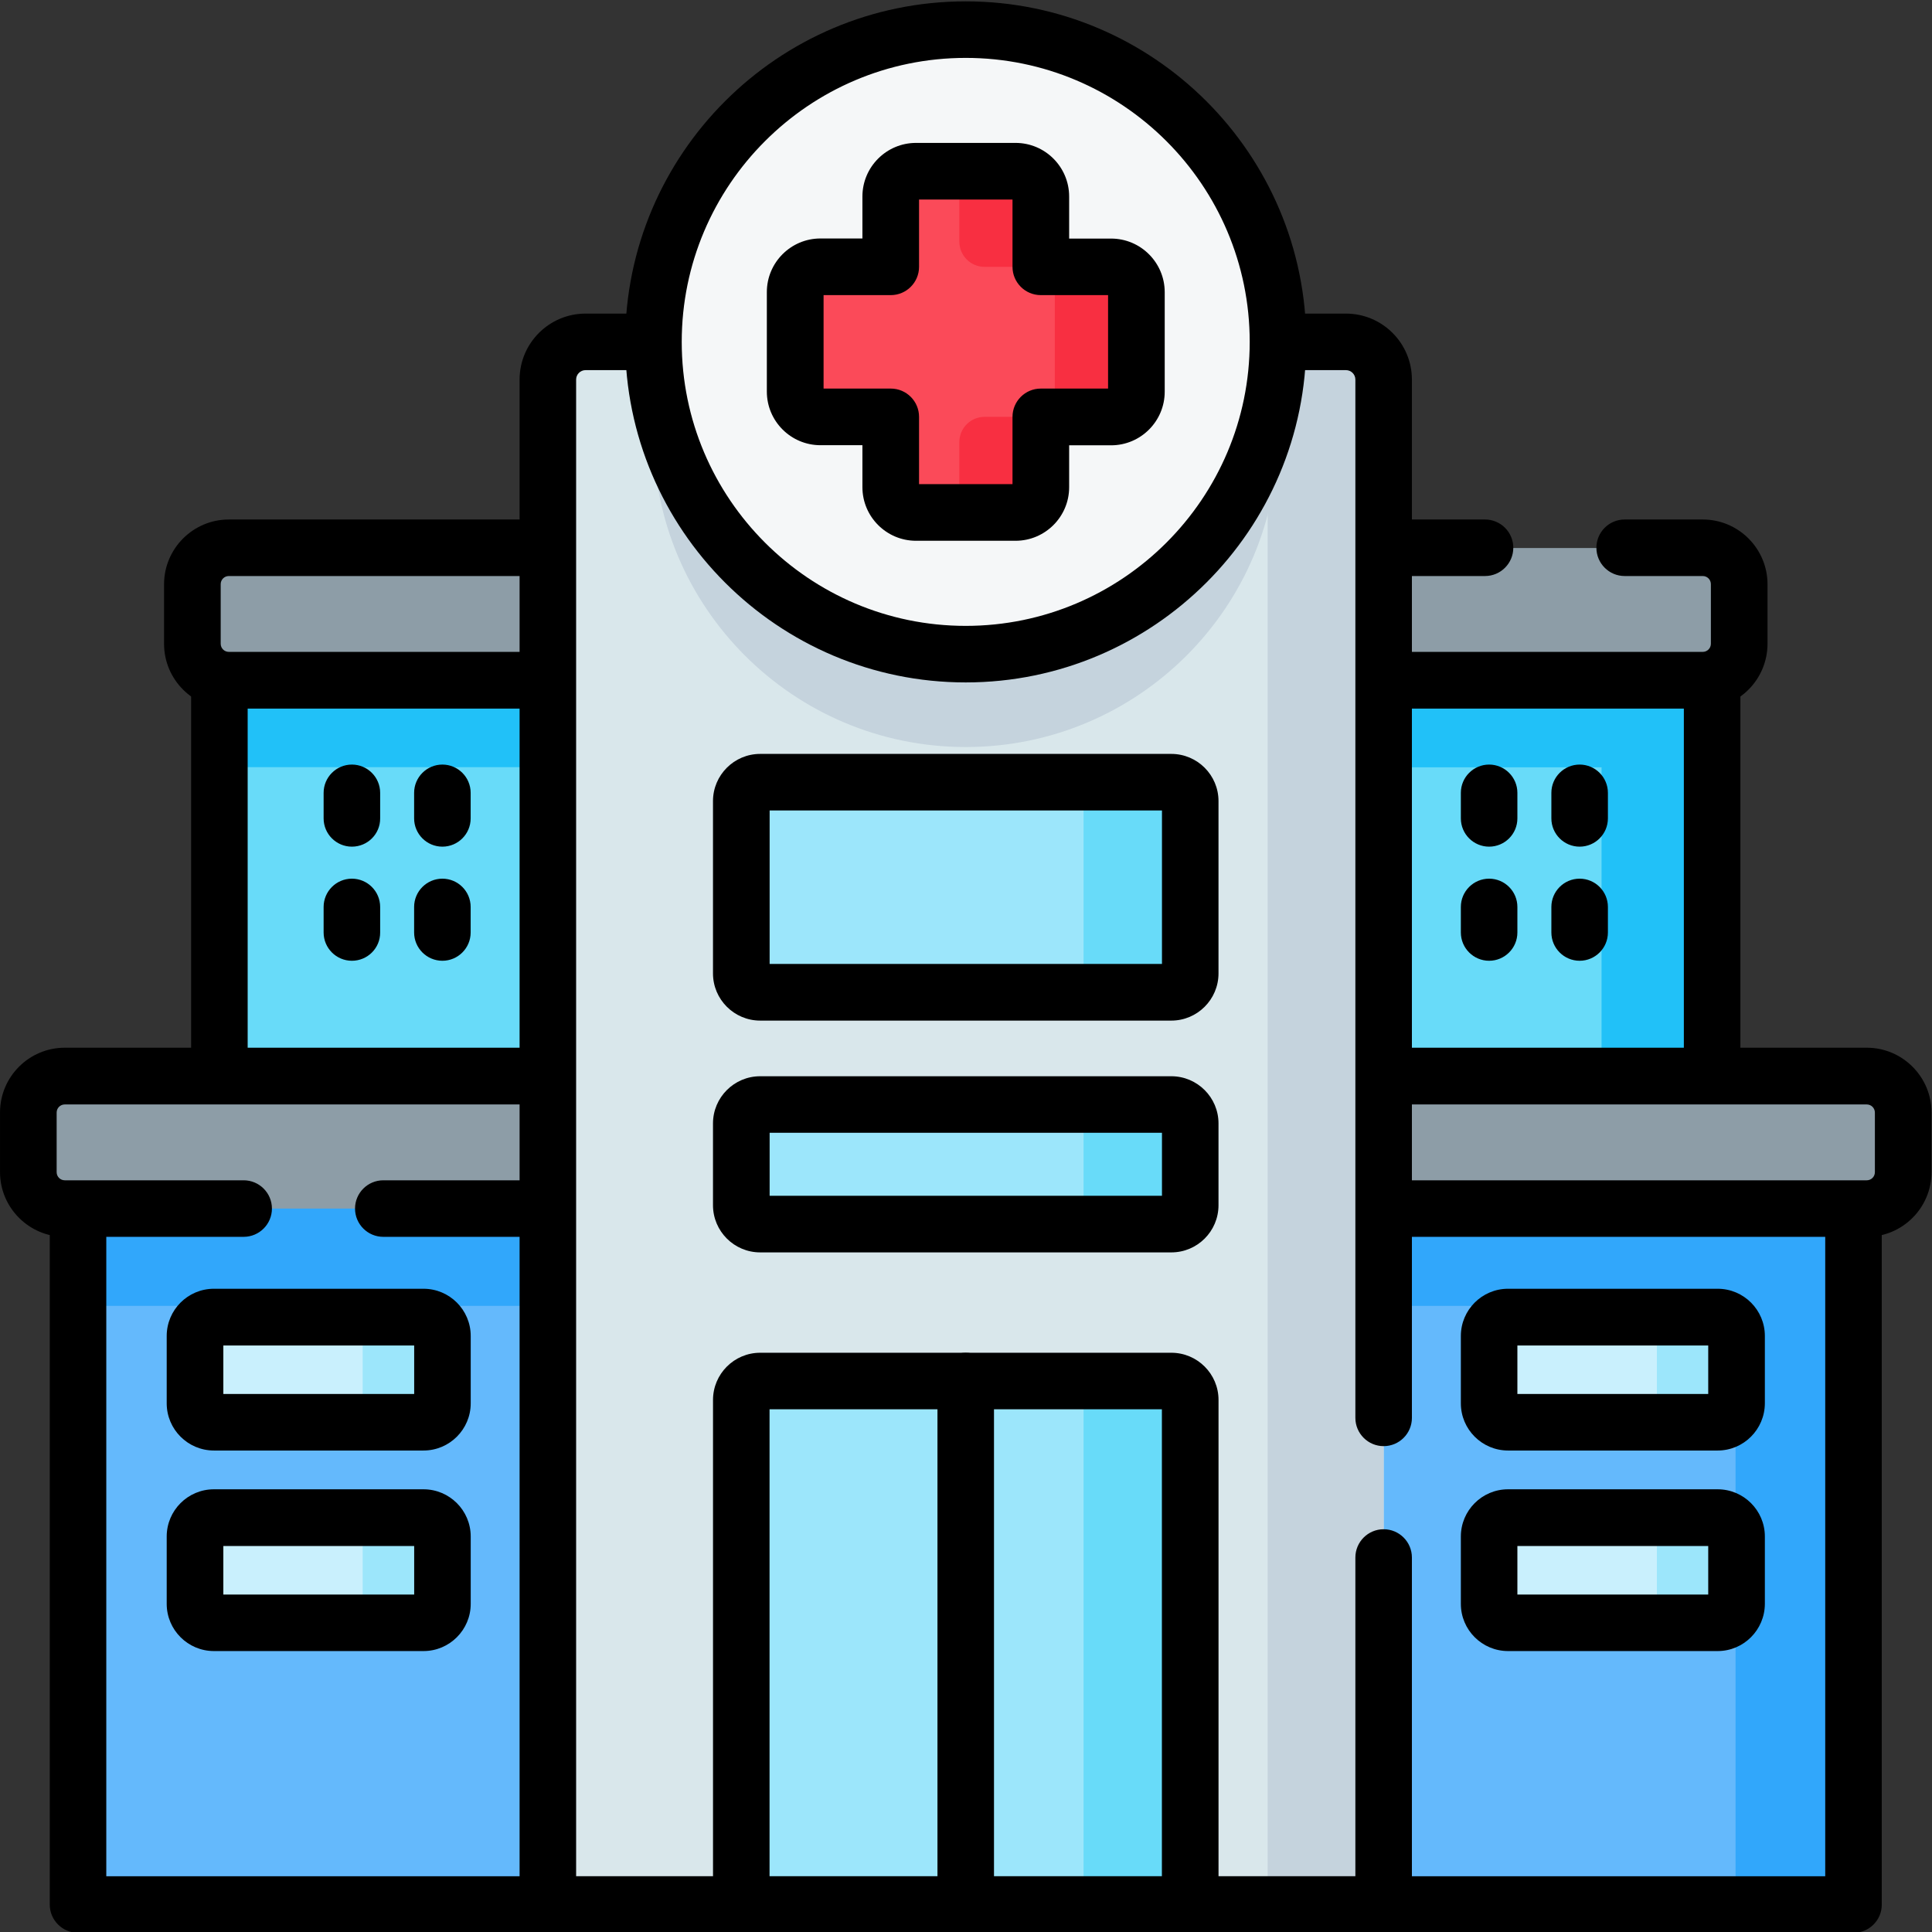 <?xml version="1.0" encoding="utf-8"?>
<!-- Generator: Adobe Illustrator 27.8.1, SVG Export Plug-In . SVG Version: 6.00 Build 0)  -->
<svg version="1.1" id="Capa_1" xmlns="http://www.w3.org/2000/svg" xmlns:xlink="http://www.w3.org/1999/xlink" x="0px" y="0px"
	 viewBox="0 0 256 256" style="enable-background:new 0 0 256 256;" xml:space="preserve">
<rect x="0" y="0" width="256" height="256" fill="#333333" stroke="none"/>
<style type="text/css">
	.st0{fill:#68DBF9;}
	.st1{fill:#21C1F8;}
	.st2{fill:#8D9DA7;}
	.st3{fill:#64B9FC;}
	.st4{fill:#31A7FB;}
	.st5{fill:#C9F0FD;}
	.st6{fill:#9CE6FB;}
	.st7{fill:#D9E7EB;}
	.st8{fill:#C5D3DD;}
	.st9{fill:#F5F7F8;}
	.st10{fill:#FB4A59;}
	.st11{fill:#F82F41;}
</style>
<g id="g5370" transform="matrix(1.333,0,0,-1.333,0,682.667)">
	<path id="path5372" class="st0" d="M21.81,378.41H61.8v75.76H21.81V378.41z"/>
	<path id="path5374" class="st1" d="M61.8,454.17H21.81v-18.3H61.8V454.17z"/>
	<g id="g5376" transform="translate(58.169,357.799)">
		<path d="M-36.36,17.8c-1.55,0-2.81,1.26-2.81,2.81v75.76c0,1.55,1.26,2.81,2.81,2.81s2.81-1.26,2.81-2.81V20.61
			C-33.54,19.06-34.8,17.8-36.36,17.8z"/>
	</g>
	<path id="path5380" class="st0" d="M170.19,378.41H130.2v75.76h39.98V378.41z"/>
	<path id="path5382" class="st1" d="M170.19,454.17H130.2v-18.3h39.98V454.17z"/>
	<path id="path5384" class="st1" d="M170.19,454.17H130.2v-18.3h39.98V454.17z"/>
	<path id="path5386" class="st1" d="M159.2,378.41h10.99v75.76H159.2V378.41z"/>
	<g id="g5388" transform="translate(453.831,357.799)">
		<path d="M-283.64,17.8c-1.55,0-2.81,1.26-2.81,2.81v75.76c0,1.55,1.26,2.81,2.81,2.81c1.55,0,2.81-1.26,2.81-2.81V20.61
			C-280.83,19.06-282.09,17.8-283.64,17.8z"/>
	</g>
	<g id="g5392">
		<g>
			<g id="g5394">
				<g id="g5400" transform="translate(451.347,331.993)">
					<path id="path5402" class="st2" d="M-282.09,112.5H-428.6c-2,0-3.62,1.62-3.62,3.62v5.92c0,2,1.62,3.62,3.62,3.62h146.51
						c2,0,3.62-1.62,3.62-3.62v-5.92C-278.47,114.13-280.09,112.5-282.09,112.5"/>
				</g>
				<g id="g5404" transform="translate(393.638,367.109)">
					<path d="M-224.38,74.58h-146.51c-3.55,0-6.44,2.89-6.44,6.44v5.92c0,3.55,2.89,6.44,6.44,6.44h124.87
						c1.55,0,2.81-1.26,2.81-2.81s-1.26-2.81-2.81-2.81h-124.87c-0.45,0-0.81-0.36-0.81-0.81v-5.92c0-0.45,0.36-0.81,0.81-0.81
						h146.51c0.45,0,0.81,0.36,0.81,0.81v5.92c0,0.45-0.36,0.81-0.81,0.81h-7.76c-1.55,0-2.81,1.26-2.81,2.81s1.26,2.81,2.81,2.81
						h7.76c3.55,0,6.44-2.89,6.44-6.44v-5.92C-217.95,77.46-220.83,74.58-224.38,74.58z"/>
				</g>
				<path id="path5408" class="st3" d="M184.25,322.81H130.2v75.76h54.04L184.25,322.81z"/>
				<path id="path5410" class="st4" d="M184.25,398.57H130.2v-16.25h54.04L184.25,398.57z"/>
				<path id="path5412" class="st4" d="M172.52,322.81h11.73v75.76h-11.73V322.81z"/>
				<path id="path5414" class="st3" d="M7.75,322.81H61.8v75.76H7.75V322.81z"/>
				<path id="path5416" class="st4" d="M61.8,398.57H7.75v-16.25H61.8V398.57z"/>
				<g id="g5418" transform="translate(491.324,209.53)">
					<path d="M-307.08,110.47h-54.04c-1.55,0-2.81,1.26-2.81,2.81s1.26,2.81,2.81,2.81h51.23v72.95c0,1.55,1.26,2.81,2.81,2.81
						c1.55,0,2.81-1.26,2.81-2.81v-75.76C-304.26,111.73-305.52,110.47-307.08,110.47z"/>
				</g>
				<g id="g5422" transform="translate(20.676,209.53)">
					<path d="M41.12,110.47h-54.04c-1.55,0-2.81,1.26-2.81,2.81v75.76c0,1.55,1.26,2.81,2.81,2.81s2.81-1.26,2.81-2.81v-72.95h51.23
						c1.55,0,2.81-1.26,2.81-2.81S42.67,110.47,41.12,110.47z"/>
				</g>
				<g id="g5426" transform="translate(494.836,191.972)">
					<path id="path5428" class="st2" d="M-309.27,200.02H-488.4c-2,0-3.62,1.62-3.62,3.62v5.92c0,2,1.62,3.62,3.62,3.62h179.13
						c2,0,3.62-1.62,3.62-3.62v-5.92C-305.65,201.64-307.27,200.02-309.27,200.02"/>
				</g>
				<g id="g5430" transform="translate(101.591,191.972)">
					<path d="M83.97,197.21H-63.49c-1.55,0-2.81,1.26-2.81,2.81c0,1.55,1.26,2.81,2.81,2.81H83.97c0.45,0,0.81,0.36,0.81,0.81v5.92
						c0,0.45-0.36,0.81-0.81,0.81H-95.15c-0.45,0-0.81-0.36-0.81-0.81v-5.92c0-0.45,0.36-0.81,0.81-0.81h17.78
						c1.55,0,2.81-1.26,2.81-2.81c0-1.55-1.26-2.81-2.81-2.81h-17.78c-3.55,0-6.44,2.89-6.44,6.44v5.92c0,3.55,2.89,6.44,6.44,6.44
						H83.97c3.55,0,6.44-2.89,6.44-6.44v-5.92C90.41,200.09,87.52,197.21,83.97,197.21z"/>
				</g>
				<g id="g5434" transform="translate(394.734,302.197)">
					<path d="M-246.71,125.77c-1.55,0-2.81,1.26-2.81,2.81v2.54c0,1.55,1.26,2.81,2.81,2.81s2.81-1.26,2.81-2.81v-2.54
						C-243.9,127.03-245.16,125.77-246.71,125.77z"/>
				</g>
				<g id="g5438" transform="translate(418.712,302.197)">
					<path d="M-261.69,125.77c-1.55,0-2.81,1.26-2.81,2.81v2.54c0,1.55,1.26,2.81,2.81,2.81s2.81-1.26,2.81-2.81v-2.54
						C-258.88,127.03-260.14,125.77-261.69,125.77z"/>
				</g>
				<g id="g5442" transform="translate(394.734,271.935)">
					<path d="M-246.71,144.69c-1.55,0-2.81,1.26-2.81,2.81v2.54c0,1.55,1.26,2.81,2.81,2.81s2.81-1.26,2.81-2.81v-2.54
						C-243.9,145.95-245.16,144.69-246.71,144.69z"/>
				</g>
				<g id="g5446" transform="translate(418.712,271.935)">
					<path d="M-261.69,144.69c-1.55,0-2.81,1.26-2.81,2.81v2.54c0,1.55,1.26,2.81,2.81,2.81s2.81-1.26,2.81-2.81v-2.54
						C-258.88,145.95-260.14,144.69-261.69,144.69z"/>
				</g>
				<g id="g5450" transform="translate(93.289,302.197)">
					<path d="M-58.31,125.77c-1.55,0-2.81,1.26-2.81,2.81v2.54c0,1.55,1.26,2.81,2.81,2.81c1.55,0,2.81-1.26,2.81-2.81v-2.54
						C-55.49,127.03-56.75,125.77-58.31,125.77z"/>
				</g>
				<g id="g5454" transform="translate(117.265,302.197)">
					<path d="M-73.29,125.77c-1.55,0-2.81,1.26-2.81,2.81v2.54c0,1.55,1.26,2.81,2.81,2.81s2.81-1.26,2.81-2.81v-2.54
						C-70.48,127.03-71.74,125.77-73.29,125.77z"/>
				</g>
				<g id="g5458" transform="translate(93.289,271.935)">
					<path d="M-58.31,144.69c-1.55,0-2.81,1.26-2.81,2.81v2.54c0,1.55,1.26,2.81,2.81,2.81c1.55,0,2.81-1.26,2.81-2.81v-2.54
						C-55.49,145.95-56.75,144.69-58.31,144.69z"/>
				</g>
				<g id="g5462" transform="translate(117.265,271.935)">
					<path d="M-73.29,144.69c-1.55,0-2.81,1.26-2.81,2.81v2.54c0,1.55,1.26,2.81,2.81,2.81s2.81-1.26,2.81-2.81v-2.54
						C-70.48,145.95-71.74,144.69-73.29,144.69z"/>
				</g>
				<g id="g5466" transform="translate(56.691,163.201)">
					<path id="path5468" class="st5" d="M-35.43,218h20.84c1.04,0,1.88-0.84,1.88-1.88v-6.7c0-1.04-0.84-1.88-1.88-1.88h-20.84
						c-1.04,0-1.88,0.84-1.88,1.88v6.7C-37.31,217.16-36.47,218-35.43,218"/>
				</g>
				<g id="g5470" transform="translate(117.27,158.203)">
					<path id="path5472" class="st6" d="M-73.29,221.12v-6.7c0-1.04-0.84-1.88-1.88-1.88h-7.93c1.04,0,1.88,0.84,1.88,1.88v6.7
						c0,1.04-0.84,1.88-1.88,1.88h7.93C-74.13,223-73.29,222.16-73.29,221.12"/>
				</g>
				<g id="g5474" transform="translate(56.691,163.201)">
					<path d="M-14.59,204.74h-20.84c-2.58,0-4.69,2.1-4.69,4.69v6.7c0,2.58,2.1,4.69,4.69,4.69h20.84c2.58,0,4.69-2.1,4.69-4.69
						v-6.7C-9.9,206.84-12.01,204.74-14.59,204.74z M-34.49,210.36h18.97v4.82h-18.97V210.36z M-14.59,215.19L-14.59,215.19
						L-14.59,215.19z"/>
				</g>
				<g id="g5478" transform="translate(56.691,110.047)">
					<path id="path5480" class="st5" d="M-35.43,251.22h20.84c1.04,0,1.88-0.84,1.88-1.88v-6.7c0-1.04-0.84-1.88-1.88-1.88h-20.84
						c-1.04,0-1.88,0.84-1.88,1.88v6.7C-37.31,250.38-36.47,251.22-35.43,251.22"/>
				</g>
				<g id="g5482" transform="translate(117.27,105.043)">
					<path id="path5484" class="st6" d="M-73.29,254.35v-6.7c0-1.04-0.84-1.88-1.88-1.88h-7.93c1.04,0,1.88,0.84,1.88,1.88v6.7
						c0,1.04-0.84,1.88-1.88,1.88h7.93C-74.13,256.22-73.29,255.39-73.29,254.35"/>
				</g>
				<g id="g5486" transform="translate(56.691,110.047)">
					<path d="M-14.59,237.96h-20.84c-2.58,0-4.69,2.1-4.69,4.69v6.7c0,2.58,2.1,4.69,4.69,4.69h20.84c2.58,0,4.69-2.1,4.69-4.69
						v-6.7C-9.9,240.06-12.01,237.96-14.59,237.96z M-34.49,243.58h18.97v4.82h-18.97V243.58z M-14.59,248.41L-14.59,248.41
						L-14.59,248.41z"/>
				</g>
				<g id="g5490" transform="translate(399.734,163.201)">
					<path id="path5492" class="st5" d="M-249.83,218h20.84c1.04,0,1.88-0.84,1.88-1.88v-6.7c0-1.04-0.84-1.88-1.88-1.88h-20.84
						c-1.04,0-1.88,0.84-1.88,1.88v6.7C-251.71,217.16-250.87,218-249.83,218"/>
				</g>
				<g id="g5494" transform="translate(460.31,158.203)">
					<path id="path5496" class="st6" d="M-287.69,221.12v-6.7c0-1.04-0.84-1.88-1.88-1.88h-7.92c1.04,0,1.88,0.84,1.88,1.88v6.7
						c0,1.04-0.84,1.88-1.88,1.88h7.92C-288.53,223-287.69,222.16-287.69,221.12"/>
				</g>
				<g id="g5498" transform="translate(399.734,163.201)">
					<path d="M-228.99,204.74h-20.84c-2.58,0-4.69,2.1-4.69,4.69v6.7c0,2.58,2.1,4.69,4.69,4.69h20.84c2.58,0,4.69-2.1,4.69-4.69
						v-6.7C-224.31,206.84-226.41,204.74-228.99,204.74z M-248.9,210.36h18.97v4.82h-18.97V210.36z M-228.99,215.19L-228.99,215.19
						L-228.99,215.19z"/>
				</g>
				<g id="g5502" transform="translate(399.734,110.047)">
					<path id="path5504" class="st5" d="M-249.83,251.22h20.84c1.04,0,1.88-0.84,1.88-1.88v-6.7c0-1.04-0.84-1.88-1.88-1.88h-20.84
						c-1.04,0-1.88,0.84-1.88,1.88v6.7C-251.71,250.38-250.87,251.22-249.83,251.22"/>
				</g>
				<g id="g5506" transform="translate(460.31,105.043)">
					<path id="path5508" class="st6" d="M-287.69,254.35v-6.7c0-1.04-0.84-1.88-1.88-1.88h-7.92c1.04,0,1.88,0.84,1.88,1.88v6.7
						c0,1.04-0.84,1.88-1.88,1.88h7.92C-288.53,256.22-287.69,255.39-287.69,254.35"/>
				</g>
				<g id="g5510" transform="translate(399.734,110.047)">
					<path d="M-228.99,237.96h-20.84c-2.58,0-4.69,2.1-4.69,4.69v6.7c0,2.58,2.1,4.69,4.69,4.69h20.84c2.58,0,4.69-2.1,4.69-4.69
						v-6.7C-224.31,240.06-226.41,237.96-228.99,237.96z M-248.9,243.58h18.97v4.82h-18.97V243.58z M-228.99,248.41L-228.99,248.41
						L-228.99,248.41z"/>
				</g>
				<g id="g5514" transform="translate(366.78,411.72)">
					<path id="path5516" class="st7" d="M-229.24,62.68V-88.91h-83.09V62.68c0,2.07,1.68,3.75,3.75,3.75h75.59
						C-230.92,66.43-229.24,64.75-229.24,62.68"/>
				</g>
				<g id="g5518" transform="translate(338.78,397.08)">
					<path id="path5520" class="st8" d="M-211.74,71.83c0-17.15-13.9-31.04-31.04-31.04c-17.15,0-31.04,13.9-31.04,31.04
						c0,3.22,0.49,6.32,1.4,9.24h59.29C-212.23,78.15-211.74,75.04-211.74,71.83"/>
				</g>
				<g id="g5522" transform="translate(315.494,7.5)">
					<path id="path5524" class="st6" d="M-197.18,315.31h-44.62v50.16c0,1.04,0.84,1.88,1.88,1.88h40.87c1.04,0,1.88-0.84,1.88-1.88
						V315.31z"/>
				</g>
				<g id="g5526" transform="translate(315.49,141.27)">
					<path id="path5528" class="st0" d="M-197.18,231.71v-50.16h-10.6v50.16c0,1.04-0.84,1.88-1.88,1.88h10.6
						C-198.02,233.58-197.18,232.74-197.18,231.71"/>
				</g>
				<g id="g5530" transform="translate(196.506,7.5)">
					<path d="M-78.2,312.5c-1.55,0-2.81,1.26-2.81,2.81v49.23h-39v-49.23c0-1.55-1.26-2.81-2.81-2.81s-2.81,1.26-2.81,2.81v50.16
						c0,2.58,2.1,4.69,4.69,4.69h40.87c2.58,0,4.69-2.1,4.69-4.69v-50.16C-75.38,313.76-76.64,312.5-78.2,312.5z"/>
				</g>
				<g id="g5534" transform="translate(366.78,411.72)">
					<path id="path5536" class="st8" d="M-229.24,62.68V-88.91h-11.53V62.68c0,2.07-1.68,3.75-3.75,3.75h11.53
						C-230.92,66.43-229.24,64.75-229.24,62.68"/>
				</g>
				<g id="g5538" transform="translate(366.779,136.496)">
					<path d="M-229.24,183.5h-83.08c-1.55,0-2.81,1.26-2.81,2.81V337.9c0,3.62,2.94,6.56,6.56,6.56h75.58
						c3.62,0,6.56-2.94,6.56-6.56V234.69c0-1.55-1.26-2.81-2.81-2.81s-2.81,1.26-2.81,2.81V337.9c0,0.52-0.42,0.94-0.94,0.94h-75.58
						c-0.52,0-0.94-0.42-0.94-0.94V189.13h77.46v31.68c0,1.55,1.26,2.81,2.81,2.81s2.81-1.26,2.81-2.81v-34.49
						C-226.42,184.76-227.68,183.5-229.24,183.5z"/>
				</g>
				<g id="g5542" transform="translate(338.776,421.723)">
					<path id="path5544" class="st9" d="M-211.74,56.42c0-17.14-13.9-31.04-31.04-31.04c-17.14,0-31.04,13.9-31.04,31.04
						s13.9,31.04,31.04,31.04C-225.63,87.46-211.74,73.57-211.74,56.42"/>
				</g>
				<g id="g5546" transform="translate(294.517,441.613)">
					<path id="path5548" class="st10" d="M-184.07,43.99h-6.98v6.98c0,1.39-1.12,2.51-2.51,2.51h-9.89c-1.39,0-2.51-1.13-2.51-2.51
						v-6.98h-6.98c-1.39,0-2.51-1.12-2.51-2.51v-9.89c0-1.39,1.12-2.51,2.51-2.51h6.98v-6.98c0-1.39,1.12-2.51,2.51-2.51h9.89
						c1.39,0,2.51,1.13,2.51,2.51v6.98h6.98c1.39,0,2.51,1.12,2.51,2.51v9.89C-181.56,42.87-182.68,43.99-184.07,43.99"/>
				</g>
				<g id="g5550" transform="translate(301.213,434.912)">
					<path id="path5552" class="st11" d="M-188.26,48.18v-9.89c0-1.39-1.12-2.51-2.51-2.51h-6.98v-6.98c0-1.39-1.13-2.51-2.51-2.51
						h-8.1c1.39,0,2.51,1.12,2.51,2.51v4.47c0,1.39,1.12,2.51,2.51,2.51h4.47c1.39,0,2.51,1.12,2.51,2.51v9.89
						c0,1.39-1.12,2.51-2.51,2.51h-4.47c-1.39,0-2.51,1.12-2.51,2.51v4.47c0,1.39-1.13,2.51-2.51,2.51h8.1
						c1.39,0,2.51-1.13,2.51-2.51v-6.99h6.98C-189.38,50.69-188.26,49.57-188.26,48.18"/>
				</g>
				<g id="g5554" transform="translate(294.517,441.613)">
					<path d="M-193.57,16.76h-9.89c-2.94,0-5.33,2.39-5.33,5.33v4.17h-4.17c-2.94,0-5.33,2.39-5.33,5.33v9.89
						c0,2.94,2.39,5.33,5.33,5.33h4.17v4.17c0,2.94,2.39,5.33,5.33,5.33h9.89c2.94,0,5.33-2.39,5.33-5.33V46.8h4.17
						c2.94,0,5.33-2.39,5.33-5.33v-9.89c0-2.94-2.39-5.33-5.33-5.33h-4.17v-4.17C-188.24,19.15-190.63,16.76-193.57,16.76z
						 M-203.16,22.39h9.29v6.69c0,1.55,1.26,2.81,2.81,2.81h6.69v9.29h-6.69c-1.55,0-2.81,1.26-2.81,2.81v6.69h-9.29v-6.69
						c0-1.55-1.26-2.81-2.81-2.81h-6.68v-9.29h6.68c1.55,0,2.81-1.26,2.81-2.81V22.39z M-184.07,41.18L-184.07,41.18L-184.07,41.18z
						"/>
				</g>
				<g id="g5558" transform="translate(338.776,421.723)">
					<path d="M-242.78,22.57c-18.67,0-33.85,15.19-33.85,33.85c0,18.67,15.19,33.85,33.85,33.85c18.67,0,33.85-15.19,33.85-33.85
						C-208.92,37.76-224.11,22.57-242.78,22.57z M-242.78,84.65c-15.57,0-28.23-12.66-28.23-28.23c0-15.57,12.66-28.23,28.23-28.23
						c15.57,0,28.23,12.66,28.23,28.23C-214.55,71.99-227.21,84.65-242.78,84.65z"/>
				</g>
				<g id="g5562" transform="translate(255.997,146.268)">
					<path d="M-160,173.73c-1.55,0-2.81,1.26-2.81,2.81v52.04c0,1.55,1.26,2.81,2.81,2.81s2.81-1.26,2.81-2.81v-52.04
						C-157.19,174.99-158.44,173.73-160,173.73z"/>
				</g>
				<g id="g5566" transform="translate(310.494,187.866)">
					<path id="path5568" class="st6" d="M-194.06,202.58h-40.87c-1.04,0-1.88,0.84-1.88,1.88v8.13c0,1.04,0.84,1.88,1.88,1.88h40.87
						c1.04,0,1.88-0.84,1.88-1.88v-8.13C-192.18,203.42-193.02,202.58-194.06,202.58"/>
				</g>
				<g id="g5570" transform="translate(315.49,214.55)">
					<path id="path5572" class="st0" d="M-197.18,185.91v-8.13c0-1.04-0.84-1.88-1.88-1.88h-10.6c1.04,0,1.88,0.84,1.88,1.88v8.13
						c0,1.04-0.84,1.88-1.88,1.88h10.6C-198.02,187.78-197.18,186.94-197.18,185.91"/>
				</g>
				<g id="g5574" transform="translate(310.494,187.866)">
					<path d="M-194.06,199.77h-40.87c-2.58,0-4.69,2.1-4.69,4.69v8.13c0,2.58,2.1,4.69,4.69,4.69h40.87c2.58,0,4.69-2.1,4.69-4.69
						v-8.13C-189.37,201.87-191.47,199.77-194.06,199.77z M-233.99,205.4h39v6.26h-39V205.4z"/>
				</g>
				<g id="g5578" transform="translate(310.494,249.317)">
					<path id="path5580" class="st6" d="M-194.06,164.18h-40.87c-1.04,0-1.88,0.84-1.88,1.88v17.13c0,1.04,0.84,1.88,1.88,1.88
						h40.87c1.04,0,1.88-0.84,1.88-1.88v-17.13C-192.18,165.02-193.02,164.18-194.06,164.18"/>
				</g>
				<g id="g5582" transform="translate(315.49,300)">
					<path id="path5584" class="st0" d="M-197.18,132.5v-17.13c0-1.04-0.84-1.88-1.88-1.88h-10.6c1.04,0,1.88,0.84,1.88,1.88v17.13
						c0,1.04-0.84,1.88-1.88,1.88h10.6C-198.02,134.38-197.18,133.54-197.18,132.5"/>
				</g>
				<g id="g5586" transform="translate(310.494,249.317)">
					<path d="M-194.06,161.36h-40.87c-2.58,0-4.69,2.1-4.69,4.69v17.13c0,2.58,2.1,4.69,4.69,4.69h40.87c2.58,0,4.69-2.1,4.69-4.69
						v-17.13C-189.37,163.47-191.47,161.36-194.06,161.36z M-233.99,166.99h39v15.26h-39V166.99z"/>
				</g>
			</g>
		</g>
	</g>
</g>
</svg>
